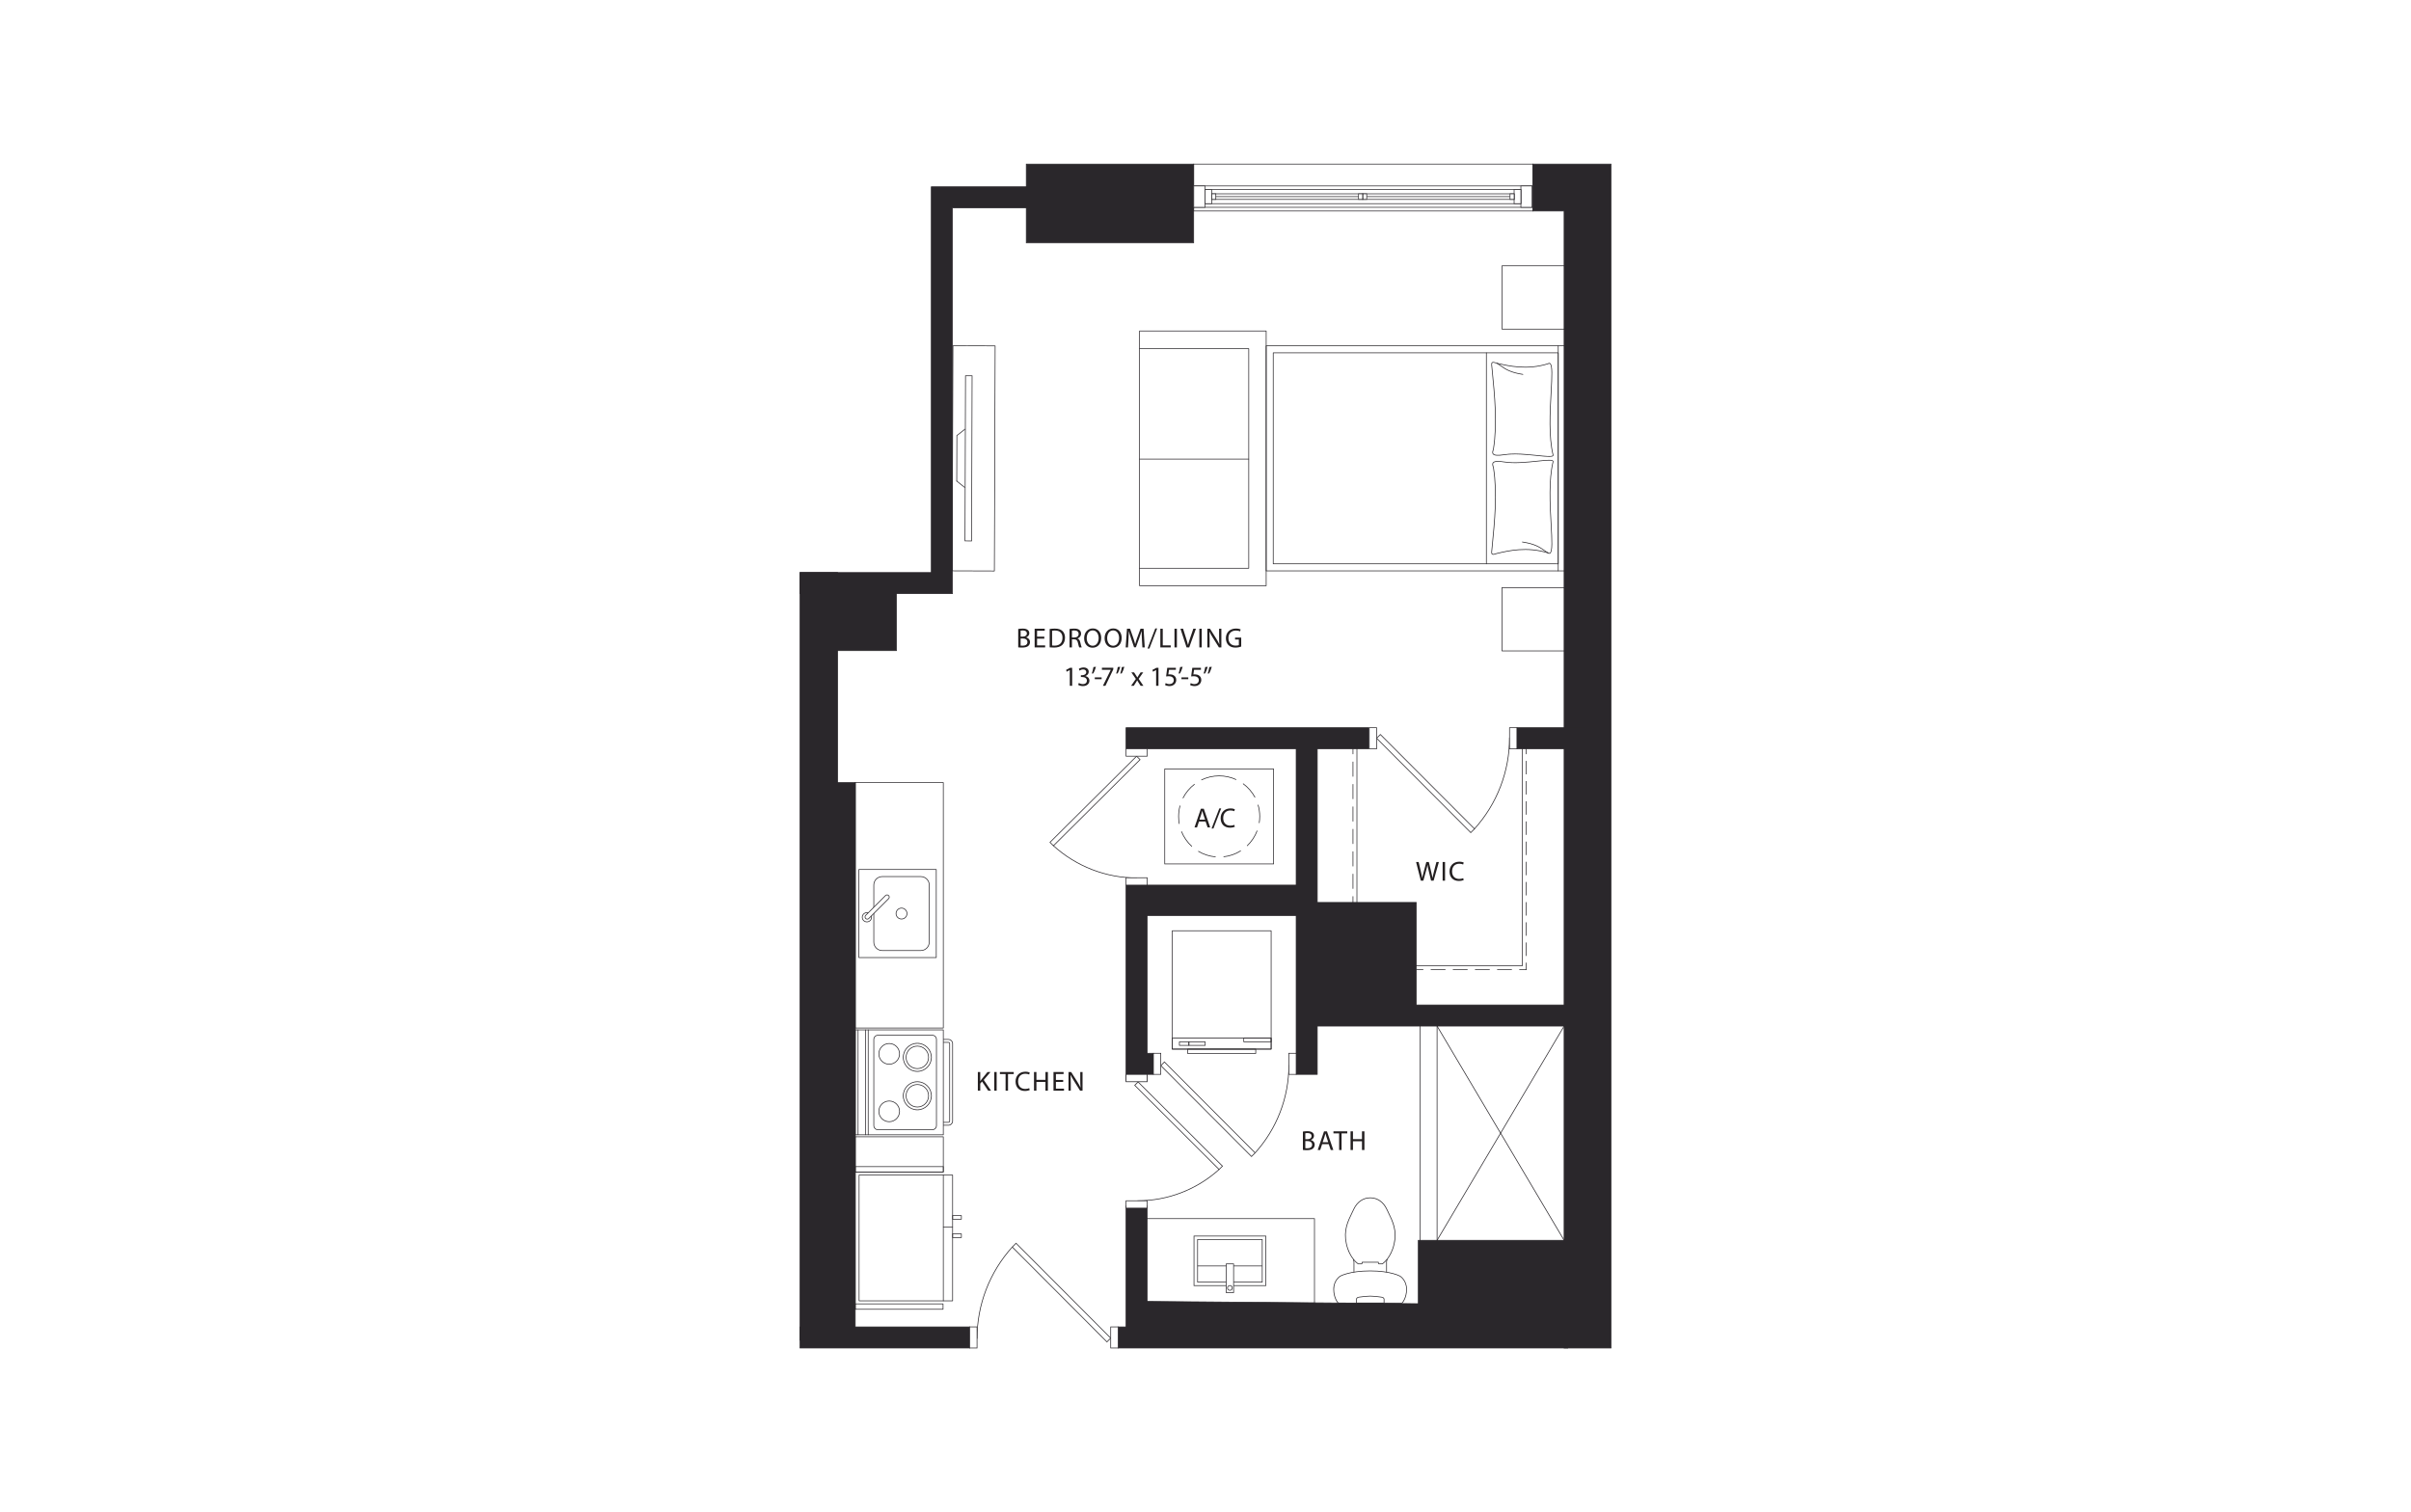 <?xml version="1.0" encoding="UTF-8"?>
<svg xmlns="http://www.w3.org/2000/svg" viewBox="0 0 998 626">
  <defs>
    <style>
      .cls-1 {
        fill: #231f20;
      }

      .cls-2 {
        fill: #2a272b;
      }

      .cls-3 {
        fill: #2a272b;
      }

      .cls-4 {
        fill: #fff;
      }
    </style>
  </defs>
  <g id="backgrounds">
    <rect class="cls-4" x="-15" y="-13" width="1028" height="652"/>
  </g>
  <g id="floorplans">
    <g>
      <path class="cls-3" d="M524.117,242.638h-52.414c-.044,0-.086-.02-.114-.055l-.003-.004c-.021-.026-.032-.058-.032-.091v-105.465c0-.081.066-.146.146-.146h52.418c.08,0,.146.065.146.146v105.469c0,.081-.066.146-.146.146ZM471.845,242.347h52.126v-105.178h-52.126v105.178Z"/>
      <path class="cls-3" d="M516.903,190.213h-45.186c-.08,0-.146-.065-.146-.146s.066-.146.146-.146h45.186c.08,0,.146.065.146.146s-.066.146-.146.146Z"/>
      <path class="cls-3" d="M516.903,235.399h-45.186c-.08,0-.146-.065-.146-.146s.066-.146.146-.146h45.041v-90.612h-45.041c-.08,0-.146-.065-.146-.146s.066-.146.146-.146h45.186c.08,0,.146.065.146.146v90.904c0,.081-.066.146-.146.146Z"/>
      <path class="cls-2" d="M647.925,236.498h-123.808c-.08,0-.146-.065-.146-.146v-93.182c0-.081.066-.146.146-.146h123.791c.031-.005.06-.001.088.012.049.025.084.072.084.127v93.179c0,.037-.015.074-.041.101-.028.028-.075.055-.115.055ZM524.262,236.206h123.526v-92.891h-123.526v92.891Z"/>
      <path class="cls-2" d="M645.01,233.576h-.001l-1.499-.009h-116.469c-.08,0-.146-.065-.146-.146v-87.352c0-.039.015-.076.043-.103.027-.027.064-.043.102-.043l117.971.001c.046,0,.089.021.116.058.024.032.034.071.028.11v87.338c0,.039-.015.076-.043.103-.028.027-.064.042-.102.042ZM527.186,233.275h116.324l1.354.009v-87.069l-117.678-.001v87.061Z"/>
      <path class="cls-2" d="M615.265,233.576c-.08,0-.146-.065-.146-.146v-87.355c0-.081.066-.146.146-.146s.146.065.146.146v87.355c0,.081-.066.146-.146.146Z"/>
      <path class="cls-2" d="M645.01,236.488c-.08,0-.146-.065-.146-.146v-93.179c0-.081.066-.146.146-.146s.146.065.146.146v93.179c0,.081-.066.146-.146.146Z"/>
      <path class="cls-2" d="M618.113,229.651c-.195,0-.374-.043-.518-.158-.242-.192-.335-.538-.285-1.057.072-.749.147-1.51.223-2.283,1.014-10.302,2.165-21.979.535-32.431-.021-.141-.077-.316-.136-.502-.177-.56-.396-1.257.041-1.764.57-.661,2.077-.77,4.745-.345,4.058.648,9.318.102,13.545-.336,4.025-.417,6.151-.607,6.653-.032.102.118.136.268.097.432-1.829,7.525-1.261,17.735-.805,25.939.365,6.586.63,11.345-.557,12.03-.267.153-.588.112-.951-.12-8.662-2.676-16.276-.882-20.827.19l-.296.07c-.116.028-.256.075-.408.126-.334.113-.719.242-1.056.242ZM620.091,191.152c-.979,0-1.614.165-1.898.494-.331.385-.146.97.017,1.486.062.197.121.384.146.546,1.635,10.488.483,22.184-.532,32.504-.077.772-.152,1.533-.224,2.283-.039.408.021.677.177.801.269.213.841.021,1.3-.132.161-.054.31-.104.433-.134l.296-.069c4.584-1.081,12.256-2.888,20.999-.179l.036.017c.278.18.495.222.664.123,1.031-.596.745-5.77.411-11.762-.457-8.223-1.025-18.457.813-26.024.022-.092-.006-.14-.034-.171-.428-.49-3.198-.203-6.403.13-4.245.44-9.524.985-13.622.334-1.028-.164-1.89-.246-2.58-.246Z"/>
      <path class="cls-2" d="M640.866,229.1c-.026,0-.052-.007-.076-.021-.55-.334-1.062-.691-1.556-1.036-1.946-1.356-3.957-2.758-9.093-3.526-.079-.012-.134-.086-.122-.165.012-.079.09-.138.165-.122,5.203.778,7.242,2.2,9.216,3.575.514.358 1.0.697,1.542,1.026.068.042.09.131.048.2-.027.045-.075.07-.124.07Z"/>
      <path class="cls-2" d="M641.254,189.108c-1.111,0-2.758-.162-4.991-.393-4.227-.438-9.487-.983-13.545-.336-2.666.426-4.174.316-4.745-.345-.438-.507-.218-1.204-.041-1.764.059-.186.115-.361.136-.501,1.63-10.459.479-22.141-.536-32.447l-.222-2.267c-.05-.52.043-.866.285-1.058.393-.312,1.049-.093,1.575.084.152.051.291.098.408.126l.295.069c4.551,1.072,12.165,2.866,20.827.19.364-.234.684-.274.951-.12,1.187.685.923,5.445.557,12.032-.456,8.204-1.023,18.413.805,25.938.04.164.007.313-.097.432-.224.256-.77.361-1.662.361ZM627.062,187.791c3.098,0,6.396.341,9.23.635,3.208.332,5.978.619,6.403.13.028-.031.056-.079.034-.171-1.838-7.566-1.269-17.8-.813-26.023.333-5.992.62-11.167-.412-11.763-.172-.1-.388-.059-.664.123l-.036.017c-8.745,2.708-16.415.9-20.999-.179l-.295-.069c-.123-.029-.272-.079-.433-.134-.459-.154-1.031-.347-1.302-.132-.156.124-.215.394-.177.802l.222,2.267c1.017,10.324,2.17,22.026.534,32.52-.025.162-.084.348-.146.545-.164.516-.348,1.101-.016,1.486.483.561,1.989.645,4.477.248,1.36-.216,2.851-.301,4.391-.301Z"/>
      <path class="cls-2" d="M630.375,155.138c-.007,0-.015-0-.021-.002-5.205-.778-7.244-2.2-9.217-3.576-.513-.358-.998-.696-1.54-1.025-.069-.042-.09-.131-.048-.2.041-.068.13-.09.2-.049.549.334,1.061.691,1.555,1.035,1.945,1.356,3.957,2.758,9.093,3.526.079.012.134.086.122.165-.01.072-.073.124-.144.124Z"/>
      <path class="cls-3" d="M647.93,269.61c-.005,0-.01-0-.015-.001h-26.189c-.08,0-.146-.065-.146-.146v-26.205c0-.081.066-.146.146-.146h26.208c.073,0,.134.054.144.126.003.025.001.049-.008.071v26.102c.003.008.005.015.007.024.013.068-.023.137-.088.163-.019.007-.04.012-.059.012ZM621.871,269.317h25.908v-25.914h-25.908v25.914Z"/>
      <path class="cls-3" d="M647.93,136.401c-.005,0-.01-0-.015-.001h-26.189c-.08,0-.146-.065-.146-.146v-26.205c0-.081.066-.146.146-.146h26.208c.073,0,.134.054.144.126.003.025.001.049-.008.071v26.102c.003.008.005.015.007.024.013.068-.023.137-.088.163-.019.007-.04.012-.059.012ZM621.871,136.109h25.908v-25.914h-25.908v25.914Z"/>
      <path class="cls-3" d="M573.712,527.76h-13.014c-.044,0-.085-.02-.113-.053l-.24-.295c-.021-.027-.033-.059-.033-.092v-4.9c0-.006-.009-.227-.231-1.018-.012-.043-.003-.09.024-.127s.071-.058.116-.058h13.965c.048,0,.093.024.121.064.027.04.033.09.015.135-.273.7-.229.971-.229.974.002.009.003.021.003.029v4.9c0,.034-.011.066-.033.092l-.24.295c-.028.034-.069.053-.113.053ZM560.766,527.469h12.876l.163-.201v-4.836c-.011-.078-.027-.352.172-.923h-13.566c.183.684.191.887.191.91v4.849l.163.201Z"/>
      <path class="cls-4" d="M577.094,514.893c-1.346,6.133-4.898,8.342-4.898,8.342h-1.384l-.246-.228v-.471h-6.73v.471l-.245.228h-1.385s-3.552-2.209-4.898-8.342c-1.346-6.133.965-9.884,3.094-14.365,1.342-2.828,3.729-4.653,6.8-4.653s5.457,1.825,6.801,4.652c2.128,4.48,4.439,8.232,3.094,14.366"/>
      <path class="cls-3" d="M572.196,523.381h-1.385c-.037,0-.072-.014-.099-.039l-.246-.228c-.029-.028-.046-.066-.046-.107v-.325h-6.439v.325c0,.041-.016.079-.046.107l-.245.228c-.027.025-.062.039-.099.039h-1.386c-.028,0-.053-.008-.077-.022-.036-.022-3.621-2.311-4.963-8.434-1.222-5.566.568-9.24,2.462-13.129.214-.439.429-.881.642-1.33,1.429-3.011,3.954-4.737,6.931-4.737,2.975,0,5.502,1.726,6.932,4.735.213.449.428.891.641,1.328,1.895,3.89,3.685,7.565,2.463,13.132h0c-1.343,6.122-4.927,8.412-4.963,8.434-.023.015-.049.022-.077.022ZM570.868,523.09h1.284c.362-.246,3.554-2.55,4.8-8.227,1.2-5.469-.568-9.1-2.44-12.943-.214-.438-.429-.881-.643-1.33-1.38-2.904-3.81-4.57-6.669-4.57-2.86,0-5.29,1.666-6.668,4.57-.215.451-.43.894-.644,1.333-1.872,3.842-3.64,7.472-2.439,12.939,1.246,5.679,4.438,7.983,4.8,8.227h1.284l.157-.146v-.408c0-.08.066-.146.146-.146h6.731c.08,0,.146.066.146.146v.407l.157.146ZM577.094,514.893h.003-.003Z"/>
      <path class="cls-4" d="M580.377,539.432h-26.448s-1.856-1.909-1.856-5.707,2.683-5.411,2.683-5.411c0,0,3.691-2.171,12.391-2.172v-.001c.002,0,.004.001.005.001.003,0,.004-.001.005-.001v.001c8.7.002,12.39,2.172,12.39,2.172,0,0,2.684,1.612,2.684,5.411s-1.856,5.707-1.856,5.707"/>
      <path class="cls-3" d="M580.378,539.577h-26.449c-.04,0-.077-.015-.104-.044-.078-.08-1.897-1.994-1.897-5.809,0-3.836,2.726-5.519,2.754-5.535.039-.022,3.822-2.189,12.451-2.193.007-.002.014-.001.021-.001s.013-.001.021.001c8.629.004,12.41,2.171,12.448,2.192.028.017,2.756,1.7,2.756,5.536,0,3.815-1.819,5.729-1.897,5.809-.028.028-.065.044-.104.044ZM553.993,539.286h26.32c.266-.305,1.774-2.182,1.774-5.561,0-3.666-2.588-5.27-2.614-5.286-.035-.021-3.766-2.15-12.315-2.152h-.01c-8.55.002-12.281,2.131-12.317,2.152-.025.015-2.612,1.619-2.612,5.285,0,3.38,1.508,5.256,1.774,5.561Z"/>
      <path class="cls-3" d="M573.062,539.577h-11.708v-1.654.001c-.002,0-.042-.278.159-.554.203-.278.567-.453,1.084-.523,1.591-.218,3.251-.42,4.611-.42,1.359,0,3.018.202,4.61.42.518.07.883.246,1.085.524.181.248.166.497.159.562v1.645ZM561.645,539.286h11.125l.002-1.388c.003-.013.024-.184-.109-.362-.152-.205-.458-.344-.885-.402-1.58-.216-3.229-.416-4.57-.416-1.343,0-2.99.2-4.571.416-.426.058-.732.197-.884.402-.136.181-.111.356-.109.363l.002,1.387Z"/>
      <path class="cls-3" d="M509.106,534.329c-.63,0-1.142-.513-1.142-1.143s.512-1.143,1.142-1.143,1.143.513,1.143,1.143-.513,1.143-1.143,1.143ZM509.106,532.335c-.469,0-.851.382-.851.851s.382.851.851.851c.47,0,.851-.382.851-.851s-.382-.851-.851-.851Z"/>
      <path class="cls-3" d="M544.255,539.577h-70.508v-35.228h70.508v35.228ZM474.039,539.286h69.925v-34.645h-69.925v34.645Z"/>
      <path class="cls-3" d="M510.78,535.275h-3.349v-12.191h3.349v12.191ZM507.722,534.984h2.767v-11.609h-2.767v11.609Z"/>
      <polygon class="cls-3" points="524.119 532.365 510.645 532.365 510.645 532.074 523.827 532.074 523.827 511.856 494.385 511.856 494.385 532.074 507.571 532.074 507.571 532.365 494.094 532.365 494.094 511.565 524.119 511.565 524.119 532.365"/>
      <polygon class="cls-3" points="522.632 530.936 510.627 530.936 510.627 530.645 522.341 530.645 522.341 513.284 495.871 513.284 495.871 530.61 507.553 530.61 507.553 530.901 495.579 530.901 495.579 512.993 522.632 512.993 522.632 530.936"/>
      <rect class="cls-3" x="510.639" y="523.941" width="11.847" height=".291"/>
      <rect class="cls-3" x="495.727" y="523.941" width="11.875" height=".291"/>
      <path class="cls-3" d="M649.813,515.395h-61.994c-.08,0-.146-.066-.146-.146v-91.846c0-.08.066-.146.146-.146h61.994c.08,0,.146.066.146.146v91.846c0,.08-.066.146-.146.146ZM587.965,515.103h61.702v-91.555h-61.702v91.555Z"/>
      <rect class="cls-3" x="594.712" y="423.257" width=".291" height="92.138"/>
      <path class="cls-3" d="M526.169,431.462h-11.321c-.08,0-.146-.066-.146-.146v-1.537c0-.08.066-.146.146-.146h11.321c.08,0,.146.066.146.146v1.537c0,.08-.066.146-.146.146ZM514.994,431.171h11.03v-1.246h-11.03v1.246Z"/>
      <path class="cls-3" d="M526.17,434.456h-40.937c-.08,0-.146-.066-.146-.146v-4.531c0-.08.066-.146.146-.146h40.937c.08,0,.146.066.146.146v4.531c0,.08-.066.146-.146.146ZM485.379,434.165h40.646v-4.239h-40.646v4.239Z"/>
      <path class="cls-3" d="M519.792,436.281h-28.184c-.08,0-.146-.066-.146-.146v-1.825c0-.08.066-.146.146-.146h28.184c.08,0,.146.066.146.146v1.825c0,.08-.066.146-.146.146ZM491.753,435.99h27.893v-1.534h-27.893v1.534Z"/>
      <path class="cls-3" d="M526.17,434.456h-40.937c-.08,0-.146-.066-.146-.146v-48.978c0-.08.066-.146.146-.146h40.937c.08,0,.146.066.146.146v48.978c0,.08-.066.146-.146.146ZM485.379,434.165h40.646v-48.687h-40.646v48.687Z"/>
      <path class="cls-3" d="M498.877,432.928h-6.742c-.08,0-.146-.066-.146-.146v-1.465c0-.08.066-.146.146-.146h6.742c.08,0,.146.066.146.146v1.465c0,.08-.066.146-.146.146ZM492.281,432.637h6.451v-1.174h-6.451v1.174Z"/>
      <path class="cls-3" d="M492.134,432.928h-3.934c-.08,0-.146-.066-.146-.146v-1.465c0-.08.066-.146.146-.146h3.934c.08,0,.146.066.146.146v1.465c0,.08-.066.146-.146.146ZM488.346,432.637h3.642v-1.174h-3.642v1.174Z"/>
      <path class="cls-3" d="M527.33,357.796h-45.344v-39.601h45.344v39.601ZM482.277,357.505h44.761v-39.019h-44.761v39.019Z"/>
      <path class="cls-3" d="M503.187,354.873c-2.594-.222-5.039-1.017-7.268-2.361l.15-.25c2.19,1.322,4.594,2.103,7.142,2.321l-.024.289ZM506.482,354.838l-.031-.289c2.542-.272,4.928-1.105,7.093-2.472l.155.246c-2.203,1.392-4.63,2.238-7.217,2.515ZM493.273,350.54c-1.903-1.728-3.411-3.897-4.359-6.276l.271-.108c.931,2.337,2.414,4.47,4.285,6.168l-.197.215ZM516.302,350.299l-.2-.212c1.835-1.738,3.272-3.901,4.153-6.256l.272.102c-.897,2.396-2.358,4.597-4.226,6.366ZM487.999,341.096c-.188-1.018-.283-2.06-.283-3.099.001-1.54.208-3.066.614-4.535l.281.078c-.4,1.444-.603,2.943-.604,4.457,0,1.022.093,2.046.278,3.047l-.286.053ZM521.376,340.745l-.288-.046c.145-.884.218-1.794.219-2.703,0-1.633-.235-3.245-.7-4.792l.279-.084c.472,1.574.712,3.215.712,4.876-.001.925-.076,1.85-.222,2.749ZM489.779,330.516l-.26-.131c1.152-2.287,2.842-4.319,4.887-5.876l.176.232c-2.01,1.53-3.67,3.527-4.802,5.775ZM519.376,330.206c-1.181-2.224-2.883-4.186-4.924-5.674l.172-.235c2.075,1.513,3.807,3.509,5.008,5.773l-.257.136ZM497.339,323.037l-.128-.261c2.328-1.142,4.834-1.72,7.446-1.72,2.489,0,4.887.527,7.126,1.567l-.122.264c-2.202-1.022-4.558-1.54-7.004-1.54-2.567,0-5.03.569-7.318,1.69Z"/>
      <path class="cls-3" d="M392.574,465.983h-2.768v-1.506h2.768c.211,0,.389-.177.389-.388v-32.034c0-.21-.178-.389-.389-.389h-2.768v-1.504h2.768c1.044,0,1.893.85,1.893,1.893v32.034c0,1.044-.849,1.894-1.893,1.894ZM390.097,465.692h2.477c.883,0,1.602-.719,1.602-1.603v-32.034c0-.883-.719-1.602-1.602-1.602h-2.477v.922h2.477c.368,0,.68.311.68.68v32.034c0,.368-.311.679-.68.679h-2.477v.924Z"/>
      <rect class="cls-4" x="354.014" y="426.359" width="36.459" height="43.437"/>
      <path class="cls-3" d="M390.472,469.942h-36.459c-.081,0-.146-.066-.146-.146v-43.438c0-.08.065-.146.146-.146h36.459c.081,0,.146.066.146.146v43.438c0,.08-.065.146-.146.146ZM354.159,469.651h36.167v-43.147h-36.167v43.147Z"/>
      <path class="cls-3" d="M390.472,485.321h-36.459c-.081,0-.146-.066-.146-.146v-14.553c0-.08.065-.146.146-.146h36.459c.081,0,.146.066.146.146v14.553c0,.08-.065.146-.146.146ZM354.159,485.029h36.167v-14.262h-36.167v14.262Z"/>
      <path class="cls-3" d="M394.321,538.669h-38.712c-.081,0-.146-.066-.146-.146v-52.071c0-.08.065-.146.146-.146h38.712c.081,0,.146.066.146.146v52.071c0,.08-.065.146-.146.146ZM355.755,538.378h38.42v-51.78h-38.42v51.78Z"/>
      <path class="cls-3" d="M390.473,538.668c-.081,0-.146-.066-.146-.146v-52.076c0-.08.065-.146.146-.146s.146.066.146.146v52.076c0,.08-.065.146-.146.146Z"/>
      <path class="cls-3" d="M394.321,508.141h-3.829c-.081,0-.146-.066-.146-.146s.065-.146.146-.146h3.829c.081,0,.146.066.146.146s-.065.146-.146.146Z"/>
      <path class="cls-3" d="M397.95,504.893h-3.61c-.081,0-.146-.066-.146-.146v-1.518c0-.08.065-.146.146-.146h3.61c.081,0,.146.066.146.146v1.518c0,.08-.065.146-.146.146ZM394.485,504.602h3.319v-1.227h-3.319v1.227Z"/>
      <path class="cls-3" d="M397.95,512.461h-3.61c-.081,0-.146-.066-.146-.146v-1.519c0-.08.065-.146.146-.146h3.61c.081,0,.146.066.146.146v1.519c0,.08-.065.146-.146.146ZM394.485,512.169h3.319v-1.228h-3.319v1.228Z"/>
      <path class="cls-3" d="M390.473,425.736h-36.459c-.081,0-.146-.066-.146-.146v-101.611c0-.081.065-.146.146-.146h36.459c.081,0,.146.065.146.146v101.611c0,.08-.065.146-.146.146ZM354.16,425.445h36.167v-101.32h-36.167v101.32Z"/>
      <path class="cls-3" d="M390.363,542.161h-36.349c-.081,0-.146-.066-.146-.146v-2.221c0-.08.065-.146.146-.146h36.349c.081,0,.146.066.146.146v2.221c0,.08-.065.146-.146.146ZM354.159,541.87h36.058v-1.93h-36.058v1.93Z"/>
      <path class="cls-3" d="M390.472,485.321h-36.459c-.081,0-.146-.066-.146-.146v-2.222c0-.08.065-.146.146-.146h36.459c.081,0,.146.066.146.146v2.222c0,.08-.065.146-.146.146ZM354.159,485.029h36.167v-1.931h-36.167v1.931Z"/>
      <path class="cls-3" d="M359.38,469.942c-.081,0-.146-.066-.146-.146v-43.438c0-.08.065-.146.146-.146s.146.066.146.146v43.438c0,.08-.065.146-.146.146Z"/>
      <path class="cls-3" d="M358.301,469.942c-.081,0-.146-.066-.146-.146v-43.438c0-.08.065-.146.146-.146s.146.066.146.146v43.438c0,.08-.065.146-.146.146Z"/>
      <path class="cls-3" d="M355.186,469.942c-.081,0-.146-.066-.146-.146v-43.438c0-.08.065-.146.146-.146s.146.066.146.146v43.438c0,.08-.065.146-.146.146Z"/>
      <path class="cls-3" d="M387.556,396.564h-32.039c-.081,0-.146-.066-.146-.146v-36.459c0-.08.065-.146.146-.146h32.039c.081,0,.146.066.146.146v36.459c0,.08-.065.146-.146.146ZM355.663,396.273h31.747v-36.168h-31.747v36.168Z"/>
      <path class="cls-3" d="M381.159,393.66h-15.968c-2.007,0-3.64-1.633-3.64-3.64v-23.636c0-2.007,1.633-3.64,3.64-3.64h15.968c2.007,0,3.64,1.633,3.64,3.64v23.636c0,2.007-1.633,3.64-3.64,3.64ZM365.191,363.035c-1.847,0-3.349,1.502-3.349,3.349v23.636c0,1.847,1.502,3.349,3.349,3.349h15.968c1.847,0,3.349-1.502,3.349-3.349v-23.636c0-1.847-1.502-3.349-3.349-3.349h-15.968Z"/>
      <path class="cls-3" d="M373.175,380.611c-1.328,0-2.409-1.081-2.409-2.408,0-1.33,1.081-2.411,2.409-2.411s2.409,1.081,2.409,2.411c0,1.328-1.081,2.408-2.409,2.408ZM373.175,376.083c-1.168,0-2.118.951-2.118,2.12,0,1.168.95,2.117,2.118,2.117s2.118-.95,2.118-2.117c0-1.169-.95-2.12-2.118-2.12Z"/>
      <path d="M354.014,542.162c-.081,0-.146-.066-.146-.146v-218.036c0-.081.065-.146.146-.146s.146.065.146.146v218.036c0,.08-.065.146-.146.146Z"/>
      <path class="cls-3" d="M385.887,467.854h-22.443c-1.044,0-1.893-.85-1.893-1.893v-35.647c0-1.044.849-1.893,1.893-1.893h22.443c1.044,0,1.893.85,1.893,1.893v35.647c0,1.044-.849,1.893-1.893,1.893ZM363.444,428.713c-.883,0-1.601.719-1.601,1.602v35.647c0,.883.718,1.602,1.601,1.602h22.443c.883,0,1.601-.719,1.601-1.602v-35.647c0-.883-.718-1.602-1.601-1.602h-22.443Z"/>
      <path class="cls-3" d="M379.72,443.698c-3.291,0-5.968-2.677-5.968-5.968s2.677-5.969,5.968-5.969,5.969,2.677,5.969,5.969-2.678,5.968-5.969,5.968ZM379.72,432.052c-3.13,0-5.677,2.547-5.677,5.678s2.547,5.677,5.677,5.677,5.678-2.546,5.678-5.677-2.547-5.678-5.678-5.678Z"/>
      <path class="cls-3" d="M379.721,442.533c-2.649,0-4.805-2.155-4.805-4.804s2.155-4.805,4.805-4.805,4.803,2.155,4.803,4.805-2.155,4.804-4.803,4.804ZM379.721,433.216c-2.489,0-4.513,2.025-4.513,4.513s2.025,4.513,4.513,4.513,4.512-2.024,4.512-4.513-2.024-4.513-4.512-4.513Z"/>
      <path class="cls-3" d="M368.075,440.717c-2.444,0-4.433-1.989-4.433-4.433s1.988-4.433,4.433-4.433c2.443,0,4.43,1.989,4.43,4.433s-1.988,4.433-4.43,4.433ZM368.075,432.143c-2.284,0-4.141,1.858-4.141,4.141s1.858,4.141,4.141,4.141c2.282,0,4.139-1.858,4.139-4.141s-1.857-4.141-4.139-4.141Z"/>
      <path class="cls-3" d="M368.075,464.516c-2.444,0-4.433-1.989-4.433-4.433s1.988-4.432,4.433-4.432c2.443,0,4.43,1.988,4.43,4.432s-1.988,4.433-4.43,4.433ZM368.075,455.943c-2.284,0-4.141,1.857-4.141,4.14s1.858,4.141,4.141,4.141c2.282,0,4.139-1.858,4.139-4.141s-1.857-4.14-4.139-4.14Z"/>
      <path class="cls-3" d="M379.72,459.601c-3.291,0-5.968-2.677-5.968-5.968s2.677-5.969,5.968-5.969,5.969,2.677,5.969,5.969-2.678,5.968-5.969,5.968ZM379.72,447.955c-3.13,0-5.677,2.547-5.677,5.678s2.547,5.677,5.677,5.677,5.678-2.546,5.678-5.677-2.547-5.678-5.678-5.678Z"/>
      <path class="cls-3" d="M379.721,458.437c-2.649,0-4.805-2.155-4.805-4.804s2.155-4.805,4.805-4.805,4.803,2.155,4.803,4.805-2.155,4.804-4.803,4.804ZM379.721,449.119c-2.489,0-4.513,2.025-4.513,4.513s2.025,4.513,4.513,4.513,4.512-2.024,4.512-4.513-2.024-4.513-4.512-4.513Z"/>
      <path class="cls-3" d="M358.84,381.799c-.529,0-1.057-.201-1.459-.602v-.001c-.39-.39-.604-.908-.604-1.46,0-.551.215-1.069.604-1.458.39-.39.908-.605,1.459-.605.551,0,1.069.215,1.46.605.39.39.604.907.604,1.458,0,.551-.215,1.07-.604,1.46-.403.402-.932.603-1.461.603ZM357.587,380.99c.69.691,1.816.691,2.507,0,.334-.334.519-.78.519-1.254,0-.473-.184-.918-.519-1.251-.336-.336-.781-.52-1.254-.52-.473,0-.919.184-1.253.52-.335.334-.519.779-.519,1.252,0,.474.184.919.519,1.255v-.001Z"/>
      <path class="cls-4" d="M358.331,378.953l8.212-8.212c.357-.357.938-.357,1.293,0,.358.357.358.936,0,1.294l-8.212,8.211c-.355.358-.935.358-1.293,0-.357-.355-.357-.935,0-1.293"/>
      <path class="cls-3" d="M358.978,380.66c-.283,0-.55-.11-.75-.312-.2-.197-.31-.462-.311-.745-0-.285.11-.552.311-.753h0l8.212-8.212c.2-.201.467-.311.75-.311h.002c.283,0,.548.111.747.311.2.199.311.465.311.748,0,.283-.111.551-.311.751l-8.212,8.21c-.198.201-.464.311-.747.312h-.002ZM358.434,379.055c-.146.146-.226.34-.225.547 0.0.204.081.396.225.539.146.146.339.227.545.227h.001c.205,0,.397-.08.541-.226l8.212-8.211c.146-.146.226-.34.226-.545s-.08-.398-.226-.543c-.144-.146-.337-.226-.541-.226h-.002c-.205,0-.399.08-.544.225l-8.212,8.212Z"/>
      <path class="cls-3" d="M411.606,236.529h-0l-17.467-.06c-.081-0-.146-.066-.145-.146l.319-93.19c0-.039.015-.076.043-.103.027-.027.064-.042.102-.042h0l17.434.06c.056-.011.113.009.147.055.023.031.033.069.029.106l-.318,93.167c.005.041-.009.078-.037.109-.028.031-.067.044-.108.044ZM394.285,236.178l17.177.059.316-92.899-17.174-.059-.318,92.899Z"/>
      <path class="cls-3" d="M399.352,201.954c-.032,0-.064-.01-.091-.032l-3.327-2.663c-.063-.05-.073-.142-.023-.205.051-.062.143-.073.205-.023l3.327,2.663c.063.05.073.142.023.205-.029.036-.071.055-.114.055Z"/>
      <path class="cls-3" d="M402.33,224.077l-3.022-.011.205-68.646,3.019.011-.203,68.645ZM399.601,223.776l2.439.009.202-68.063-2.437-.009-.204,68.063Z"/>
      <path class="cls-3" d="M396.027,199.294h-0c-.081-0-.145-.066-.145-.146l.057-18.905,3.398-2.676c.063-.05.154-.04.204.024.05.063.039.155-.024.204l-3.287,2.588-.056,18.764c-0.0.08-.066.145-.146.145Z"/>
      <polygon class="cls-3" points="594.908 513.662 594.658 513.513 594.732 513.388 647.391 424.571 647.642 424.72 647.567 424.845 594.908 513.662"/>
      <polygon class="cls-3" points="647.391 513.662 647.317 513.536 594.658 424.72 594.908 424.571 594.982 424.696 647.642 513.513 647.391 513.662"/>
      <rect class="cls-3" x="561.533" y="309.164" width=".291" height="64.6"/>
      <path class="cls-3" d="M630.152,399.963h-44.278v-.291h44.132v-90.495h.291v90.641c0,.08-.066.146-.146.146Z"/>
      <rect class="cls-3" x="586.258" y="401.295" width="2.912" height=".291"/>
      <path class="cls-3" d="M625.823,401.586h-6.109v-.291h6.109v.291ZM616.66,401.586h-6.109v-.291h6.109v.291ZM607.496,401.586h-6.109v-.291h6.109v.291ZM598.333,401.586h-6.109v-.291h6.109v.291Z"/>
      <polygon class="cls-3" points="631.936 401.586 628.879 401.586 628.879 401.295 631.645 401.295 631.645 398.529 631.936 398.529 631.936 401.586"/>
      <path class="cls-3" d="M631.936,395.744h-.291v-5.568h.291v5.568ZM631.936,387.391h-.291v-5.569h.291v5.569ZM631.936,379.038h-.291v-5.569h.291v5.569ZM631.936,370.684h-.291v-5.568h.291v5.568ZM631.936,362.331h-.291v-5.568h.291v5.568ZM631.936,353.977h-.291v-5.568h.291v5.568ZM631.936,345.624h-.291v-5.569h.291v5.569ZM631.936,337.27h-.291v-5.569h.291v5.569ZM631.936,328.917h-.291v-5.569h.291v5.569ZM631.936,320.563h-.291v-5.569h.291v5.569Z"/>
      <rect class="cls-3" x="631.645" y="309.305" width=".291" height="2.912"/>
      <rect class="cls-3" x="559.9" y="309.312" width=".291" height="2.912"/>
      <path class="cls-3" d="M560.192,367.945h-.291v-6.191h.291v6.191ZM560.192,358.659h-.291v-6.192h.291v6.192ZM560.192,349.372h-.291v-6.191h.291v6.191ZM560.192,340.085h-.291v-6.192h.291v6.192ZM560.192,330.798h-.291v-6.192h.291v6.192ZM560.192,321.511h-.291v-6.192h.291v6.192Z"/>
      <rect class="cls-3" x="559.9" y="371.041" width=".291" height="2.912"/>
      <path class="cls-3" d="M504.626,484.345l-.102-.102-35.028-34.944,1.6-1.595.102.102,35.028,34.944-1.6,1.595ZM469.908,449.299l34.718,34.635,1.188-1.183-34.718-34.635-1.188,1.183Z"/>
      <path class="cls-3" d="M470.919,497.248h-.064v-.291h.064c12.45,0,24.394-4.6,33.641-12.958l.195.215c-9.299,8.407-21.314,13.034-33.835,13.034Z"/>
      <path class="cls-3" d="M458.203,555.734l-.103-.103-39.291-39.385,1.768-1.775.103.103,39.293,39.386-1.769,1.774ZM419.22,516.245l38.984,39.077,1.357-1.362-38.984-39.078-1.357,1.363Z"/>
      <path class="cls-3" d="M404.287,554.229c-.017-14.105,5.188-27.642,14.656-38.118l.216.195c-9.42,10.422-14.598,23.89-14.581,37.923h-.291Z"/>
      <path class="cls-3" d="M518.044,478.985l-.103-.103-37.653-37.741,1.704-1.708.103.103,37.651,37.74-1.703,1.709ZM480.7,441.14l37.344,37.433,1.291-1.297-37.342-37.432-1.292,1.296Z"/>
      <path class="cls-3" d="M519.613,477.408l-.215-.195c9.025-9.986,13.986-22.889,13.969-36.331h.291c.017,13.515-4.97,26.487-14.045,36.526Z"/>
      <path class="cls-3" d="M608.798,344.896l-.103-.103-39.069-39.161,1.76-1.766.103.103,39.068,39.162-1.76,1.765ZM570.037,305.632l38.761,38.852,1.348-1.352-38.76-38.853-1.349,1.354Z"/>
      <path class="cls-3" d="M610.423,343.264l-.215-.196c9.365-10.364,14.513-23.756,14.496-37.706h.291c.016,14.022-5.158,27.483-14.572,37.901Z"/>
      <path class="cls-3" d="M436.057,350.332l-1.633-1.633.104-.103,35.957-35.749,1.633,1.633-.103.103-35.957,35.75ZM434.837,348.699l1.221,1.221,35.648-35.442-1.221-1.221-35.648,35.442Z"/>
      <path class="cls-3" d="M470.644,363.615c-12.854-.007-25.183-4.772-34.718-13.418l.196-.215c9.48,8.597,21.741,13.335,34.522,13.342v.291Z"/>
      <polygon class="cls-3" points="666.854 558.06 647.442 558.06 647.442 87.352 634.468 87.352 634.468 67.94 666.854 67.94 666.854 558.06"/>
      <rect class="cls-4" x="494.103" y="67.94" width="140.364" height="19.412"/>
      <rect class="cls-3" x="424.814" y="67.939" width="69.288" height="32.59"/>
      <rect class="cls-3" x="331.146" y="237.035" width="15.576" height="317.801"/>
      <rect class="cls-3" x="462.822" y="549.325" width="186.138" height="8.736"/>
      <rect class="cls-3" x="331.146" y="549.325" width="70.233" height="8.736"/>
      <polygon class="cls-3" points="394.233 245.769 331.146 245.769 331.146 237.034 385.498 237.034 385.498 77.336 427.15 77.336 427.15 86.072 394.233 86.072 394.233 245.769"/>
      <rect class="cls-3" x="466.117" y="499.195" width="8.736" height="57.281"/>
      <rect class="cls-3" x="466.117" y="366.425" width="8.736" height="81.149"/>
      <polygon class="cls-3" points="566.609 309.998 470.485 309.998 466.118 309.998 466.118 301.262 566.609 301.262 566.609 309.998"/>
      <rect class="cls-3" x="627.876" y="301.262" width="28.775" height="8.736"/>
      <rect class="cls-3" x="540.018" y="416.034" width="118.849" height="8.736"/>
      <rect class="cls-3" x="536.533" y="305.248" width="8.736" height="139.524"/>
      <rect class="cls-3" x="341.396" y="323.981" width="12.618" height="230.038"/>
      <rect class="cls-3" x="472.218" y="366.424" width="69.249" height="12.618"/>
      <polygon class="cls-3" points="599.71 552.337 472.911 551.367 472.911 538.749 587.092 539.719 587.092 513.462 653.841 513.462 653.841 526.08 599.71 526.08 599.71 552.337"/>
      <rect class="cls-3" x="593.811" y="519.194" width="60.68" height="35.006"/>
      <rect class="cls-3" x="543.846" y="373.602" width="42.399" height="46.138"/>
      <rect class="cls-3" x="333.146" y="238.388" width="37.92" height="30.965"/>
      <rect class="cls-3" x="466.802" y="436.037" width="10.639" height="8.736"/>
      <path class="cls-3" d="M667,558.205h-19.703V87.498h-12.975v-19.703h32.678v490.411ZM647.588,557.914h19.121V68.086h-32.095v19.121h12.975v470.707Z"/>
      <path class="cls-3" d="M634.613,87.498h-140.656v-19.703h140.656v19.703ZM494.249,87.207h140.073v-19.121h-140.073v19.121Z"/>
      <path class="cls-3" d="M494.248,100.676h-69.579v-32.882h69.579v32.882ZM424.96,100.384h68.996v-32.299h-68.996v32.299Z"/>
      <path class="cls-3" d="M346.867,554.982h-15.867V236.888h15.867v318.093ZM331.291,554.69h15.285V237.18h-15.285v317.511Z"/>
      <path class="cls-3" d="M649.105,558.206h-186.43v-9.027h186.43v9.027ZM462.967,557.915h185.847v-8.445h-185.847v8.445Z"/>
      <path class="cls-3" d="M401.524,558.206h-70.523v-9.027h70.523v9.027ZM331.292,557.915h69.941v-8.445h-69.941v8.445Z"/>
      <path class="cls-3" d="M394.379,245.915h-63.378v-9.027h54.352V77.191h41.944v9.027h-32.917v159.698ZM331.292,245.624h62.796V85.926h32.917v-8.444h-41.361v159.698h-54.352v8.444Z"/>
      <path class="cls-3" d="M474.999,556.621h-9.027v-57.572h9.027v57.572ZM466.263,556.33h8.445v-56.99h-8.445v56.99Z"/>
      <path class="cls-3" d="M474.999,447.719h-9.027v-81.44h9.027v81.44ZM466.263,447.428h8.445v-80.858h-8.445v80.858Z"/>
      <path class="cls-3" d="M566.754,310.143h-100.782v-9.027h100.782v9.027ZM466.264,309.852h100.199v-8.444h-100.199v8.444Z"/>
      <path class="cls-3" d="M656.798,310.143h-29.067v-9.027h29.067v9.027ZM628.022,309.852h28.484v-8.444h-28.484v8.444Z"/>
      <path class="cls-3" d="M659.011,424.916h-119.14v-9.027h119.14v9.027ZM540.162,424.625h118.558v-8.445h-118.558v8.445Z"/>
      <path class="cls-3" d="M545.414,444.918h-9.027v-139.815h9.027v139.815ZM536.679,444.627h8.445v-139.233h-8.445v139.233Z"/>
      <path class="cls-3" d="M354.159,554.165h-12.909v-230.329h12.909v230.329ZM341.541,553.874h12.326v-229.746h-12.326v229.746Z"/>
      <path class="cls-3" d="M541.614,379.187h-69.541v-12.909h69.541v12.909ZM472.364,378.896h68.959v-12.326h-68.959v12.326Z"/>
      <path class="cls-3" d="M599.855,552.484l-.146-.001-126.944-.971v-12.91l.146.001,114.035.97v-26.257h67.04v12.909h-54.131v26.258ZM473.056,551.222l126.508.969v-26.257h54.131v-12.326h-66.457v26.258l-.146-.001-114.035-.97v12.327Z"/>
      <path class="cls-3" d="M654.636,554.346h-60.972v-35.297h60.972v35.297ZM593.956,554.054h60.389v-34.715h-60.389v34.715Z"/>
      <path class="cls-3" d="M586.391,419.886h-42.691v-46.429h42.691v46.429ZM543.992,419.594h42.108v-45.846h-42.108v45.846Z"/>
      <path class="cls-3" d="M371.212,269.499h-38.211v-31.256h38.211v31.256ZM333.292,269.207h37.629v-30.674h-37.629v30.674Z"/>
      <path class="cls-3" d="M477.586,444.918h-10.931v-9.026h10.931v9.026ZM466.947,444.627h10.348v-8.444h-10.348v8.444Z"/>
      <rect class="cls-4" x="494.103" y="76.971" width="140.099" height="8.85"/>
      <path class="cls-3" d="M634.347,85.967h-140.39v-9.141h140.39v9.141ZM494.248,85.676h139.808v-8.559h-139.808v8.559Z"/>
      <rect class="cls-4" x="629.548" y="76.978" width="4.653" height="8.851"/>
      <path class="cls-3" d="M634.347,85.974h-4.944v-9.142h4.944v9.142ZM629.695,85.683h4.361v-8.56h-4.361v8.56Z"/>
      <rect class="cls-4" x="494.134" y="76.978" width="4.653" height="8.851"/>
      <path class="cls-3" d="M498.932,85.974h-4.944v-9.142h4.944v9.142ZM494.28,85.683h4.361v-8.56h-4.361v8.56Z"/>
      <rect class="cls-4" x="498.787" y="78.48" width="130.738" height="5.832"/>
      <path class="cls-3" d="M629.671,84.458h-131.029v-6.124h131.029v6.124ZM498.933,84.167h130.446v-5.541h-130.446v5.541Z"/>
      <rect class="cls-4" x="626.753" y="78.481" width="2.795" height="5.832"/>
      <path class="cls-3" d="M629.694,84.459h-3.087v-6.124h3.087v6.124ZM626.899,84.168h2.504v-5.542h-2.504v5.542Z"/>
      <rect class="cls-4" x="498.787" y="78.481" width="2.795" height="5.832"/>
      <path class="cls-3" d="M501.728,84.459h-3.087v-6.124h3.087v6.124ZM498.932,84.168h2.504v-5.542h-2.504v5.542Z"/>
      <path class="cls-3" d="M626.899,82.701h-62.878v-2.608h62.878v2.608ZM564.312,82.41h62.295v-2.026h-62.295v2.026Z"/>
      <rect class="cls-3" x="564.89" y="81.251" width="61.839" height=".291"/>
      <rect class="cls-4" x="564.045" y="80.239" width="1.69" height="2.317"/>
      <path class="cls-3" d="M565.88,82.701h-1.981v-2.608h1.981v2.608ZM564.191,82.41h1.399v-2.026h-1.399v2.026Z"/>
      <rect class="cls-4" x="625.062" y="80.239" width="1.69" height="2.317"/>
      <path class="cls-3" d="M626.898,82.701h-1.981v-2.608h1.981v2.608ZM625.208,82.41h1.399v-2.026h-1.399v2.026Z"/>
      <path class="cls-3" d="M564.19,82.701h-62.753v-2.608h62.753v2.608ZM501.728,82.409h62.17v-2.026h-62.17v2.026Z"/>
      <rect class="cls-3" x="502.161" y="81.251" width="61.859" height=".291"/>
      <rect class="cls-4" x="501.582" y="80.239" width="1.69" height="2.317"/>
      <path class="cls-3" d="M503.417,82.701h-1.981v-2.608h1.981v2.608ZM501.728,82.41h1.399v-2.026h-1.399v2.026Z"/>
      <rect class="cls-4" x="562.355" y="80.239" width="1.69" height="2.317"/>
      <path class="cls-3" d="M564.191,82.701h-1.981v-2.608h1.981v2.608ZM562.501,82.41h1.399v-2.026h-1.399v2.026Z"/>
      <rect class="cls-4" x="624.85" y="301.262" width="3.055" height="8.736"/>
      <path class="cls-3" d="M628.05,310.143h-3.346v-9.027h3.346v9.027ZM624.995,309.852h2.763v-8.444h-2.763v8.444Z"/>
      <rect class="cls-4" x="566.778" y="301.262" width="3.055" height="8.736"/>
      <path class="cls-3" d="M569.979,310.143h-3.346v-9.027h3.346v9.027ZM566.924,309.852h2.763v-8.444h-2.763v8.444Z"/>
      <rect class="cls-4" x="466.117" y="363.369" width="8.736" height="3.055"/>
      <path class="cls-3" d="M474.999,366.569h-9.027v-3.346h9.027v3.346ZM466.263,366.278h8.445v-2.763h-8.445v2.763Z"/>
      <rect class="cls-4" x="466.117" y="309.997" width="8.736" height="3.055"/>
      <path class="cls-3" d="M474.999,313.198h-9.027v-3.346h9.027v3.346ZM466.263,312.906h8.445v-2.764h-8.445v2.764Z"/>
      <rect class="cls-4" x="466.117" y="444.772" width="8.736" height="3.055"/>
      <path class="cls-3" d="M474.999,447.972h-9.027v-3.346h9.027v3.346ZM466.263,447.681h8.445v-2.763h-8.445v2.763Z"/>
      <rect class="cls-4" x="466.117" y="497.098" width="8.736" height="3.055"/>
      <path class="cls-3" d="M474.999,500.298h-9.027v-3.346h9.027v3.346ZM466.263,500.007h8.445v-2.763h-8.445v2.763Z"/>
      <rect class="cls-4" x="477.44" y="436.037" width="3.055" height="8.736"/>
      <path class="cls-3" d="M480.64,444.918h-3.346v-9.026h3.346v9.026ZM477.585,444.627h2.763v-8.444h-2.763v8.444Z"/>
      <rect class="cls-4" x="401.378" y="549.325" width="3.055" height="8.736"/>
      <path class="cls-3" d="M404.579,558.206h-3.346v-9.027h3.346v9.027ZM401.524,557.915h2.763v-8.445h-2.763v8.445Z"/>
      <rect class="cls-4" x="459.766" y="549.325" width="3.055" height="8.736"/>
      <path class="cls-3" d="M462.966,558.206h-3.346v-9.027h3.346v9.027ZM459.911,557.915h2.763v-8.445h-2.763v8.445Z"/>
      <rect class="cls-4" x="533.478" y="436.037" width="3.055" height="8.736"/>
      <path class="cls-3" d="M536.679,444.918h-3.346v-9.026h3.346v9.026ZM533.624,444.627h2.763v-8.444h-2.763v8.444Z"/>
      <g>
        <path class="cls-1" d="M421.477,260.391c.436-.092,1.124-.16,1.824-.16.998,0,1.64.172,2.122.562.402.299.643.757.643,1.365,0,.745-.493,1.399-1.308,1.698v.023c.734.183,1.595.791,1.595,1.939,0,.665-.264,1.17-.654,1.548-.539.493-1.411.723-2.673.723-.689,0-1.216-.046-1.548-.092v-7.606ZM422.475,263.557h.906c1.056,0,1.675-.551,1.675-1.296,0-.906-.688-1.262-1.698-1.262-.459,0-.723.035-.883.069v2.489ZM422.475,267.263c.195.035.482.046.838.046,1.032,0,1.984-.378,1.984-1.503,0-1.055-.906-1.491-1.996-1.491h-.826v2.948Z"/>
        <path class="cls-1" d="M432.283,264.395h-3.006v2.787h3.349v.838h-4.347v-7.731h4.175v.837h-3.178v2.443h3.006v.826Z"/>
        <path class="cls-1" d="M434.497,260.391c.608-.092,1.331-.16,2.122-.16,1.434,0,2.455.333,3.132.963.688.631,1.09,1.526,1.09,2.776,0,1.262-.39,2.294-1.113,3.006-.723.723-1.915,1.113-3.418,1.113-.711,0-1.308-.035-1.812-.092v-7.606ZM435.494,267.228c.253.046.62.057,1.01.057,2.134,0,3.292-1.193,3.292-3.281.012-1.824-1.021-2.982-3.131-2.982-.516,0-.906.046-1.17.103v6.103Z"/>
        <path class="cls-1" d="M442.721,260.391c.505-.103,1.228-.16,1.916-.16,1.067,0,1.755.195,2.237.631.39.344.608.872.608,1.468,0,1.021-.642,1.698-1.457,1.973v.035c.597.207.952.757,1.136,1.56.253,1.078.436,1.824.597,2.122h-1.032c-.126-.218-.299-.883-.517-1.847-.229-1.067-.642-1.468-1.548-1.503h-.941v3.35h-.998v-7.629ZM443.719,263.913h1.021c1.067,0,1.744-.585,1.744-1.468,0-.998-.723-1.434-1.778-1.446-.482,0-.826.046-.987.092v2.822Z"/>
        <path class="cls-1" d="M455.832,264.074c0,2.661-1.618,4.072-3.591,4.072-2.042,0-3.476-1.583-3.476-3.923,0-2.455,1.526-4.061,3.591-4.061,2.111,0,3.476,1.617,3.476,3.912ZM449.832,264.2c0,1.652.894,3.132,2.466,3.132,1.583,0,2.478-1.457,2.478-3.212,0-1.537-.803-3.143-2.466-3.143-1.652,0-2.478,1.526-2.478,3.224Z"/>
        <path class="cls-1" d="M464.297,264.074c0,2.661-1.617,4.072-3.591,4.072-2.041,0-3.475-1.583-3.475-3.923,0-2.455,1.525-4.061,3.591-4.061,2.11,0,3.475,1.617,3.475,3.912ZM458.298,264.2c0,1.652.894,3.132,2.466,3.132,1.583,0,2.477-1.457,2.477-3.212,0-1.537-.802-3.143-2.466-3.143-1.652,0-2.477,1.526-2.477,3.224Z"/>
        <path class="cls-1" d="M472.682,264.624c-.057-1.078-.126-2.374-.115-3.338h-.035c-.264.906-.585,1.87-.975,2.937l-1.366,3.751h-.757l-1.25-3.682c-.367-1.09-.677-2.088-.895-3.006h-.022c-.023.964-.08,2.26-.149,3.418l-.207,3.315h-.952l.539-7.731h1.273l1.319,3.74c.321.952.585,1.801.781,2.604h.035c.195-.78.47-1.629.814-2.604l1.376-3.74h1.274l.482,7.731h-.975l-.196-3.396Z"/>
        <path class="cls-1" d="M475.011,268.478l3.2-8.317h.78l-3.212,8.317h-.769Z"/>
        <path class="cls-1" d="M480.31,260.288h.998v6.894h3.304v.838h-4.302v-7.731Z"/>
        <path class="cls-1" d="M487.158,260.288v7.731h-.998v-7.731h.998Z"/>
        <path class="cls-1" d="M491.161,268.02l-2.524-7.731h1.079l1.204,3.808c.334,1.044.62,1.984.826,2.891h.023c.218-.895.539-1.87.883-2.879l1.307-3.82h1.067l-2.764,7.731h-1.101Z"/>
        <path class="cls-1" d="M497.447,260.288v7.731h-.998v-7.731h.998Z"/>
        <path class="cls-1" d="M499.764,268.02v-7.731h1.089l2.478,3.912c.574.906,1.021,1.721,1.388,2.512l.022-.012c-.091-1.032-.115-1.973-.115-3.178v-3.235h.941v7.731h-1.01l-2.455-3.923c-.539-.86-1.055-1.744-1.445-2.581l-.035.011c.058.975.08,1.904.08,3.189v3.304h-.94Z"/>
        <path class="cls-1" d="M513.782,267.675c-.447.161-1.331.424-2.375.424-1.17,0-2.134-.298-2.89-1.021-.665-.642-1.079-1.675-1.079-2.879.012-2.306,1.595-3.992,4.187-3.992.895,0,1.595.195,1.928.356l-.241.814c-.413-.183-.929-.333-1.709-.333-1.882,0-3.109,1.17-3.109,3.109,0,1.962,1.181,3.12,2.982,3.12.654,0,1.101-.092,1.331-.206v-2.305h-1.571v-.803h2.546v3.716Z"/>
      </g>
      <g>
        <path class="cls-1" d="M442.832,277.387h-.023l-1.296.7-.195-.769,1.629-.872h.86v7.456h-.975v-6.516Z"/>
        <path class="cls-1" d="M446.571,282.744c.287.183.952.47,1.652.47,1.296,0,1.698-.826,1.686-1.446-.011-1.044-.952-1.491-1.927-1.491h-.562v-.757h.562c.734,0,1.663-.378,1.663-1.262,0-.597-.379-1.125-1.308-1.125-.596,0-1.17.264-1.491.493l-.264-.734c.39-.286,1.147-.574,1.95-.574,1.468,0,2.134.872,2.134,1.778,0,.769-.459,1.422-1.377,1.755v.023c.918.183,1.663.872,1.663,1.915,0,1.193-.929,2.237-2.719,2.237-.838,0-1.572-.264-1.939-.505l.275-.78Z"/>
        <path class="cls-1" d="M453.66,276.045c-.264.963-.757,2.191-1.078,2.719l-.642.08c.253-.677.551-1.869.677-2.696l1.044-.103Z"/>
        <path class="cls-1" d="M456,280.427v.745h-2.833v-.745h2.833Z"/>
        <path class="cls-1" d="M460.829,276.446v.665l-3.247,6.791h-1.044l3.235-6.596v-.023h-3.647v-.837h4.703Z"/>
        <path class="cls-1" d="M463.719,276.045c-.264.963-.757,2.191-1.067,2.719l-.642.08c.24-.677.551-1.869.676-2.696l1.032-.103ZM465.417,276.045c-.264.963-.757,2.191-1.067,2.719l-.642.08c.253-.677.551-1.869.676-2.696l1.032-.103Z"/>
        <path class="cls-1" d="M469.42,278.35l.791,1.193c.207.309.379.596.562.906h.035c.183-.333.367-.62.551-.918l.781-1.182h1.089l-1.892,2.685,1.95,2.868h-1.147l-.814-1.25c-.218-.321-.402-.631-.597-.964h-.022c-.183.333-.379.631-.585.964l-.803,1.25h-1.113l1.973-2.833-1.881-2.719h1.125Z"/>
        <path class="cls-1" d="M478.563,277.387h-.023l-1.296.7-.196-.769,1.629-.872h.86v7.456h-.975v-6.516Z"/>
        <path class="cls-1" d="M486.74,277.295h-2.844l-.287,1.915c.172-.023.333-.046.608-.046.573,0,1.147.126,1.605.402.585.333,1.067.975,1.067,1.915,0,1.457-1.158,2.547-2.776,2.547-.814,0-1.503-.23-1.859-.459l.253-.769c.309.183.918.413,1.594.413.952,0,1.767-.62,1.767-1.618-.012-.963-.654-1.652-2.146-1.652-.424,0-.757.046-1.032.081l.482-3.579h3.567v.849Z"/>
        <path class="cls-1" d="M489.551,276.045c-.265.963-.757,2.191-1.079,2.719l-.642.08c.253-.677.551-1.869.676-2.696l1.044-.103Z"/>
        <path class="cls-1" d="M491.879,280.427v.745h-2.834v-.745h2.834Z"/>
        <path class="cls-1" d="M497.11,277.295h-2.844l-.287,1.915c.172-.023.333-.046.608-.046.573,0,1.147.126,1.605.402.585.333,1.067.975,1.067,1.915,0,1.457-1.158,2.547-2.776,2.547-.814,0-1.503-.23-1.859-.459l.253-.769c.309.183.918.413,1.594.413.952,0,1.767-.62,1.767-1.618-.012-.963-.654-1.652-2.146-1.652-.424,0-.757.046-1.032.081l.482-3.579h3.567v.849Z"/>
        <path class="cls-1" d="M499.92,276.045c-.264.963-.757,2.191-1.067,2.719l-.642.08c.24-.677.551-1.869.676-2.696l1.032-.103ZM501.617,276.045c-.264.963-.757,2.191-1.067,2.719l-.642.08c.253-.677.551-1.869.676-2.696l1.032-.103Z"/>
      </g>
      <g>
        <path class="cls-1" d="M404.765,443.798h.998v3.728h.035c.206-.298.413-.574.608-.826l2.363-2.902h1.239l-2.799,3.281,3.017,4.451h-1.181l-2.547-3.797-.734.849v2.948h-.998v-7.732Z"/>
        <path class="cls-1" d="M412.553,443.798v7.732h-.998v-7.732h.998Z"/>
        <path class="cls-1" d="M416.247,444.646h-2.352v-.849h5.724v.849h-2.363v6.883h-1.01v-6.883Z"/>
        <path class="cls-1" d="M426.238,451.277c-.367.183-1.101.367-2.042.367-2.18,0-3.82-1.376-3.82-3.911,0-2.421,1.641-4.061,4.038-4.061.964,0,1.572.207,1.835.344l-.241.815c-.378-.184-.918-.321-1.56-.321-1.812,0-3.017,1.158-3.017,3.189,0,1.892,1.09,3.108,2.971,3.108.608,0,1.228-.126,1.629-.321l.206.791Z"/>
        <path class="cls-1" d="M429.014,443.798v3.236h3.74v-3.236h1.01v7.732h-1.01v-3.625h-3.74v3.625h-.998v-7.732h.998Z"/>
        <path class="cls-1" d="M440.083,447.904h-3.006v2.788h3.349v.838h-4.348v-7.732h4.176v.838h-3.178v2.444h3.006v.826Z"/>
        <path class="cls-1" d="M442.297,451.529v-7.732h1.09l2.478,3.912c.574.906,1.021,1.721,1.388,2.512l.023-.011c-.092-1.032-.115-1.973-.115-3.177v-3.236h.941v7.732h-1.01l-2.455-3.923c-.539-.86-1.055-1.743-1.446-2.581l-.035.011c.058.975.081,1.904.081,3.189v3.304h-.941Z"/>
      </g>
      <g>
        <path class="cls-1" d="M539.32,468.458c.436-.091,1.124-.16,1.823-.16.999,0,1.641.172,2.122.562.402.298.643.757.643,1.365,0,.746-.494,1.399-1.308,1.698v.022c.734.183,1.595.792,1.595,1.939,0,.665-.265,1.17-.654,1.548-.539.494-1.411.723-2.673.723-.689,0-1.216-.046-1.548-.092v-7.605ZM540.317,471.624h.906c1.055,0,1.674-.551,1.674-1.296,0-.906-.688-1.262-1.698-1.262-.458,0-.723.035-.883.069v2.489ZM540.317,475.329c.195.035.482.046.838.046,1.032,0,1.984-.379,1.984-1.503,0-1.056-.906-1.492-1.996-1.492h-.826v2.948Z"/>
        <path class="cls-1" d="M547.28,473.655l-.803,2.432h-1.032l2.626-7.732h1.205l2.639,7.732h-1.067l-.826-2.432h-2.741ZM549.815,472.875l-.757-2.226c-.172-.505-.287-.963-.402-1.411h-.022c-.115.459-.241.93-.39,1.4l-.757,2.237h2.329Z"/>
        <path class="cls-1" d="M554.312,469.204h-2.352v-.85h5.724v.85h-2.364v6.882h-1.009v-6.882Z"/>
        <path class="cls-1" d="M560.036,468.355v3.235h3.74v-3.235h1.009v7.732h-1.009v-3.625h-3.74v3.625h-.998v-7.732h.998Z"/>
      </g>
      <g>
        <path class="cls-1" d="M588.13,364.587l-1.961-7.732h1.055l.918,3.912c.23.963.436,1.927.574,2.673h.023c.126-.769.367-1.686.631-2.684l1.032-3.901h1.044l.941,3.923c.218.918.425,1.835.539,2.65h.022c.161-.849.379-1.709.62-2.672l1.021-3.901h1.021l-2.191,7.732h-1.044l-.975-4.027c-.24-.987-.402-1.743-.505-2.523h-.022c-.138.768-.31,1.525-.596,2.523l-1.101,4.027h-1.044Z"/>
        <path class="cls-1" d="M598.156,356.854v7.732h-.998v-7.732h.998Z"/>
        <path class="cls-1" d="M605.876,364.334c-.367.183-1.101.367-2.042.367-2.179,0-3.82-1.376-3.82-3.911,0-2.421,1.641-4.061,4.038-4.061.964,0,1.572.207,1.835.344l-.24.815c-.379-.184-.918-.321-1.56-.321-1.812,0-3.017,1.158-3.017,3.189,0,1.892,1.09,3.108,2.971,3.108.608,0,1.227-.126,1.629-.321l.207.791Z"/>
      </g>
      <g>
        <path class="cls-1" d="M496.294,340.096l-.803,2.432h-1.032l2.626-7.731h1.205l2.639,7.731h-1.067l-.826-2.432h-2.741ZM498.829,339.316l-.757-2.225c-.172-.505-.287-.964-.402-1.411h-.022c-.115.459-.241.929-.39,1.399l-.757,2.237h2.329Z"/>
        <path class="cls-1" d="M501.513,342.987l3.2-8.317h.78l-3.212,8.317h-.769Z"/>
        <path class="cls-1" d="M511.137,342.276c-.367.183-1.101.367-2.042.367-2.179,0-3.82-1.377-3.82-3.912,0-2.421,1.641-4.061,4.038-4.061.963,0,1.572.206,1.835.344l-.24.814c-.379-.183-.918-.321-1.56-.321-1.812,0-3.017,1.159-3.017,3.189,0,1.893,1.09,3.109,2.971,3.109.608,0,1.227-.126,1.629-.321l.207.791Z"/>
      </g>
    </g>
  </g>
</svg>